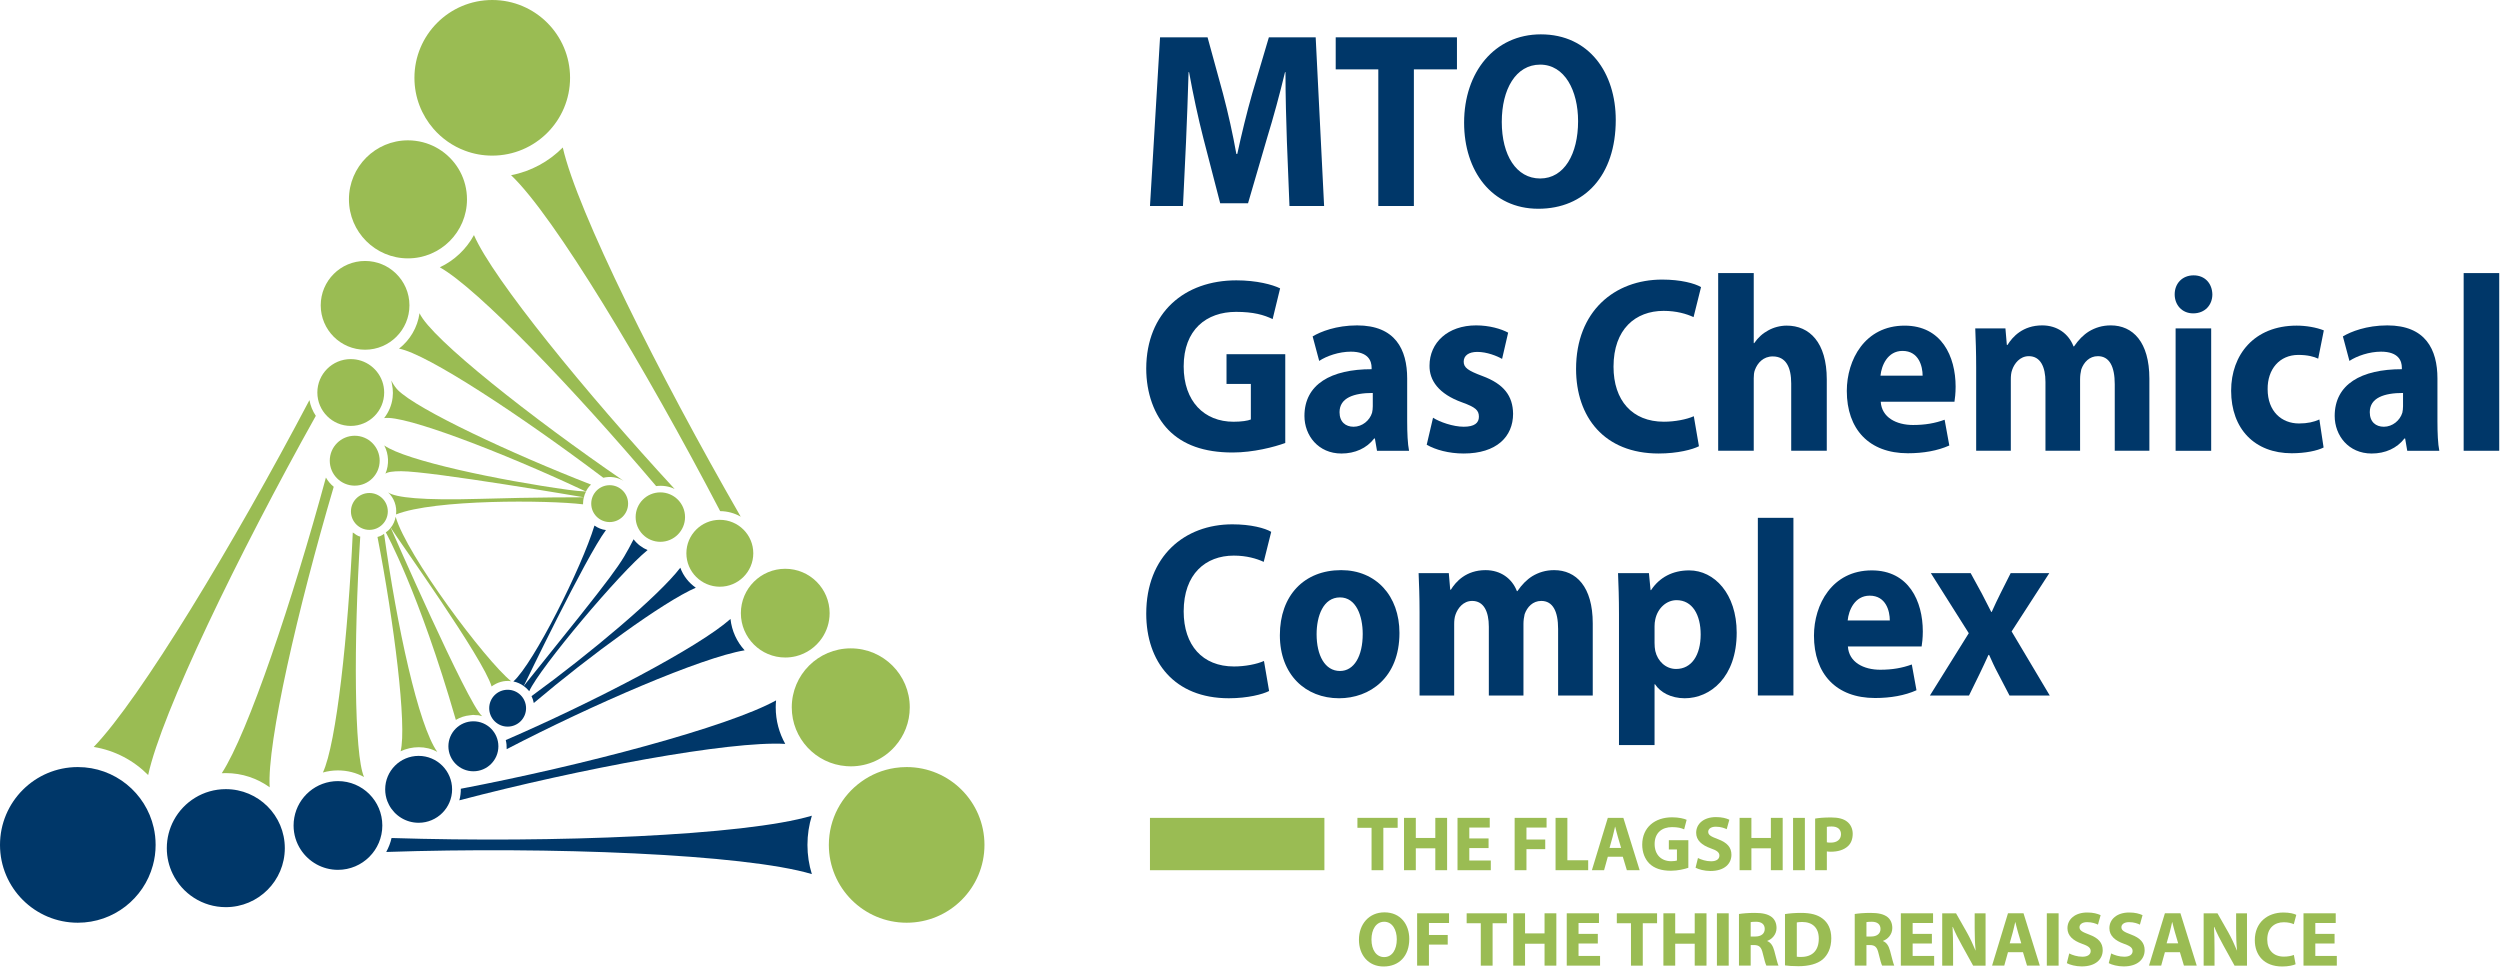 <svg xmlns="http://www.w3.org/2000/svg" width="201" height="78" viewBox="0 0 201 78" fill="none"><path d="M103.466 11.373C103.41 9.742 103.353 7.771 103.353 5.799H103.316C102.901 7.529 102.376 9.461 101.886 11.05L100.342 16.342H98.104L96.749 11.11C96.335 9.501 95.921 7.57 95.601 5.799H95.562C95.507 7.63 95.432 9.722 95.356 11.413L95.111 16.563H92.459L93.268 3.002H97.088L98.329 7.529C98.744 9.099 99.12 10.789 99.403 12.378H99.477C99.816 10.809 100.249 9.018 100.682 7.51L102.017 3.002H105.781L106.458 16.563H103.673L103.466 11.373Z" fill="#003769"></path><path d="M110.816 5.577H107.391V3.001H117.139V5.577H113.676V16.563H110.816V5.577Z" fill="#003769"></path><path d="M120.743 9.803C120.743 12.479 121.91 14.35 123.829 14.35C125.767 14.35 126.878 12.379 126.878 9.743C126.878 7.288 125.805 5.196 123.829 5.196C121.873 5.196 120.743 7.167 120.743 9.803ZM129.907 9.642C129.907 14.108 127.405 16.784 123.679 16.784C119.934 16.784 117.714 13.747 117.714 9.863C117.714 5.799 120.161 2.762 123.886 2.762C127.781 2.762 129.907 5.88 129.907 9.642Z" fill="#003769"></path><path d="M103.335 35.617C102.451 35.938 100.775 36.381 99.101 36.381C96.787 36.381 95.111 35.757 93.944 34.572C92.796 33.384 92.157 31.613 92.157 29.622C92.176 25.114 95.243 22.54 99.401 22.54C101.039 22.54 102.3 22.881 102.921 23.184L102.319 25.658C101.623 25.316 100.775 25.074 99.383 25.074C96.993 25.074 95.168 26.504 95.168 29.461C95.168 32.277 96.824 33.908 99.176 33.908C99.816 33.908 100.343 33.826 100.568 33.726V30.869H98.612V28.476H103.335V35.617Z" fill="#003769"></path><path d="M110.372 31.594C108.867 31.594 107.699 31.975 107.699 33.143C107.699 33.927 108.188 34.31 108.828 34.31C109.524 34.31 110.127 33.807 110.315 33.183C110.352 33.022 110.372 32.84 110.372 32.659V31.594ZM113.137 33.867C113.137 34.792 113.176 35.698 113.288 36.242H110.711L110.541 35.255H110.484C109.883 36.041 108.941 36.463 107.851 36.463C105.988 36.463 104.877 35.014 104.877 33.444C104.877 30.889 107.023 29.683 110.277 29.683V29.562C110.277 29.018 110.013 28.274 108.603 28.274C107.661 28.274 106.664 28.616 106.063 29.018L105.536 27.047C106.175 26.663 107.436 26.162 109.111 26.162C112.179 26.162 113.137 28.093 113.137 30.427V33.867Z" fill="#003769"></path><path d="M115.216 33.585C115.742 33.928 116.834 34.309 117.681 34.309C118.546 34.309 118.904 34.008 118.904 33.504C118.904 32.981 118.622 32.739 117.568 32.357C115.649 31.673 114.916 30.567 114.933 29.399C114.933 27.549 116.401 26.161 118.678 26.161C119.75 26.161 120.692 26.442 121.256 26.745L120.768 28.857C120.353 28.616 119.544 28.293 118.773 28.293C118.076 28.293 117.681 28.596 117.681 29.078C117.681 29.561 118.038 29.802 119.168 30.225C120.918 30.869 121.633 31.834 121.652 33.264C121.652 35.114 120.316 36.462 117.681 36.462C116.477 36.462 115.405 36.161 114.708 35.757L115.216 33.585Z" fill="#003769"></path><path d="M136.595 35.878C136.087 36.139 134.883 36.462 133.359 36.462C128.974 36.462 126.716 33.525 126.716 29.661C126.716 25.034 129.802 22.478 133.642 22.478C135.127 22.478 136.256 22.781 136.764 23.082L136.162 25.497C135.598 25.235 134.788 24.994 133.754 24.994C131.496 24.994 129.727 26.462 129.727 29.481C129.727 32.197 131.232 33.906 133.772 33.906C134.658 33.906 135.598 33.726 136.182 33.464L136.595 35.878Z" fill="#003769"></path><path d="M138.141 21.956H141.001V27.589H141.038C141.34 27.147 141.716 26.804 142.168 26.563C142.601 26.321 143.128 26.18 143.654 26.18C145.48 26.18 146.873 27.529 146.873 30.507V36.24H144.013V30.828C144.013 29.54 143.598 28.656 142.525 28.656C141.773 28.656 141.302 29.179 141.096 29.743C141.02 29.923 141.001 30.184 141.001 30.407V36.24H138.141V21.956Z" fill="#003769"></path><path d="M154.579 30.205C154.579 29.461 154.278 28.213 152.96 28.213C151.756 28.213 151.267 29.399 151.191 30.205H154.579ZM151.211 32.297C151.286 33.565 152.471 34.169 153.808 34.169C154.786 34.169 155.576 34.028 156.348 33.746L156.724 35.818C155.783 36.241 154.635 36.442 153.392 36.442C150.27 36.442 148.483 34.51 148.483 31.431C148.483 28.937 149.931 26.181 153.13 26.181C156.103 26.181 157.232 28.655 157.232 31.09C157.232 31.613 157.175 32.075 157.139 32.297H151.211Z" fill="#003769"></path><path d="M158.884 29.541C158.884 28.314 158.847 27.288 158.81 26.402H161.236L161.35 27.73H161.406C161.802 27.086 162.63 26.161 164.192 26.161C165.396 26.161 166.318 26.825 166.712 27.852H166.751C167.108 27.328 167.503 26.925 167.955 26.644C168.463 26.342 169.027 26.161 169.706 26.161C171.474 26.161 172.81 27.489 172.81 30.446V36.241H170.026V30.889C170.026 29.46 169.592 28.636 168.671 28.636C167.992 28.636 167.542 29.118 167.334 29.702C167.278 29.922 167.239 30.225 167.239 30.486V36.241H164.455V30.708C164.455 29.481 164.04 28.636 163.119 28.636C162.386 28.636 161.952 29.24 161.783 29.722C161.688 29.964 161.67 30.245 161.67 30.506V36.241H158.884V29.541Z" fill="#003769"></path><path d="M174.919 26.403H177.779V36.242H174.919V26.403ZM177.874 23.667C177.874 24.511 177.29 25.195 176.331 25.195C175.428 25.195 174.844 24.511 174.844 23.667C174.844 22.8 175.446 22.138 176.368 22.138C177.29 22.138 177.855 22.8 177.874 23.667Z" fill="#003769"></path><path d="M186.817 35.979C186.309 36.24 185.349 36.442 184.257 36.442C181.283 36.442 179.383 34.491 179.383 31.411C179.383 28.535 181.227 26.18 184.653 26.18C185.406 26.18 186.234 26.322 186.835 26.563L186.383 28.836C186.045 28.676 185.537 28.535 184.785 28.535C183.278 28.535 182.301 29.682 182.318 31.291C182.318 33.082 183.447 34.047 184.841 34.047C185.518 34.047 186.045 33.927 186.478 33.726L186.817 35.979Z" fill="#003769"></path><path d="M193.204 31.594C191.698 31.594 190.53 31.975 190.53 33.143C190.53 33.927 191.02 34.31 191.661 34.31C192.357 34.31 192.958 33.807 193.148 33.183C193.184 33.022 193.204 32.84 193.204 32.659V31.594ZM195.97 33.867C195.97 34.792 196.008 35.698 196.12 36.242H193.542L193.373 35.255H193.317C192.714 36.041 191.773 36.463 190.682 36.463C188.818 36.463 187.709 35.014 187.709 33.444C187.709 30.889 189.854 29.683 193.109 29.683V29.562C193.109 29.018 192.845 28.274 191.434 28.274C190.494 28.274 189.496 28.616 188.894 29.018L188.368 27.047C189.008 26.663 190.268 26.162 191.942 26.162C195.01 26.162 195.97 28.093 195.97 30.427V33.867Z" fill="#003769"></path><path d="M198.078 21.956H200.938V36.242H198.078V21.956Z" fill="#003769"></path><path d="M102.036 55.556C101.528 55.818 100.324 56.14 98.8 56.14C94.415 56.14 92.158 53.203 92.158 49.339C92.158 44.712 95.243 42.156 99.083 42.156C100.568 42.156 101.698 42.459 102.206 42.76L101.603 45.175C101.039 44.914 100.23 44.671 99.195 44.671C96.938 44.671 95.168 46.14 95.168 49.158C95.168 51.875 96.674 53.584 99.214 53.584C100.098 53.584 101.039 53.403 101.623 53.142L102.036 55.556Z" fill="#003769"></path><path d="M105.855 50.99C105.855 52.679 106.513 53.947 107.736 53.947C108.865 53.947 109.563 52.76 109.563 50.97C109.563 49.52 109.035 48.031 107.736 48.031C106.383 48.031 105.855 49.54 105.855 50.99ZM112.516 50.888C112.516 54.49 110.127 56.14 107.661 56.14C104.971 56.14 102.901 54.25 102.901 51.071C102.901 47.871 104.857 45.839 107.831 45.839C110.635 45.839 112.516 47.911 112.516 50.888Z" fill="#003769"></path><path d="M114.132 49.219C114.132 47.991 114.094 46.966 114.056 46.081H116.484L116.597 47.408H116.653C117.049 46.764 117.877 45.839 119.438 45.839C120.642 45.839 121.565 46.503 121.96 47.529H121.998C122.356 47.006 122.75 46.603 123.202 46.322C123.709 46.02 124.274 45.839 124.952 45.839C126.721 45.839 128.057 47.167 128.057 50.124V55.919H125.272V50.567C125.272 49.138 124.84 48.314 123.917 48.314C123.24 48.314 122.788 48.797 122.581 49.379C122.525 49.6 122.486 49.903 122.486 50.164V55.919H119.702V50.386C119.702 49.159 119.288 48.314 118.365 48.314C117.633 48.314 117.2 48.916 117.029 49.399C116.936 49.642 116.916 49.923 116.916 50.184V55.919H114.132V49.219Z" fill="#003769"></path><path d="M133.026 51.693C133.026 51.935 133.045 52.136 133.084 52.337C133.272 53.163 133.93 53.785 134.758 53.785C136 53.785 136.734 52.68 136.734 51.009C136.734 49.44 136.074 48.253 134.796 48.253C133.986 48.253 133.272 48.897 133.084 49.803C133.045 49.964 133.026 50.165 133.026 50.345V51.693ZM130.166 49.379C130.166 48.092 130.129 47.007 130.09 46.08H132.574L132.706 47.448H132.744C133.422 46.421 134.476 45.859 135.812 45.859C137.825 45.859 139.63 47.731 139.63 50.869C139.63 54.451 137.505 56.14 135.454 56.14C134.344 56.14 133.478 55.657 133.064 55.013H133.026V59.903H130.166V49.379Z" fill="#003769"></path><path d="M141.331 41.633H144.191V55.917H141.331V41.633Z" fill="#003769"></path><path d="M151.941 49.883C151.941 49.139 151.639 47.891 150.322 47.891C149.117 47.891 148.629 49.078 148.553 49.883H151.941ZM148.571 51.975C148.647 53.243 149.833 53.847 151.169 53.847C152.146 53.847 152.938 53.706 153.709 53.424L154.085 55.496C153.145 55.919 151.997 56.12 150.754 56.12C147.631 56.12 145.843 54.188 145.843 51.11C145.843 48.615 147.291 45.859 150.491 45.859C153.465 45.859 154.594 48.334 154.594 50.768C154.594 51.291 154.537 51.754 154.499 51.975H148.571Z" fill="#003769"></path><path d="M158.44 46.08L159.344 47.731C159.607 48.233 159.851 48.716 160.096 49.199H160.134C160.379 48.656 160.604 48.172 160.848 47.689L161.658 46.08H164.763L161.734 50.768L164.8 55.919H161.564L160.642 54.148C160.379 53.665 160.152 53.163 159.927 52.659H159.87C159.644 53.181 159.399 53.665 159.175 54.148L158.308 55.919H155.166L158.29 50.909L155.24 46.08H158.44Z" fill="#003769"></path><path d="M110.273 66.555H109.137V65.755H112.372V66.555H111.221V69.965H110.273V66.555Z" fill="#9ABC53"></path><path d="M113.831 65.756V67.372H115.399V65.756H116.347V69.964H115.399V68.204H113.831V69.964H112.883V65.756H113.831Z" fill="#9ABC53"></path><path d="M119.681 68.185H118.132V69.185H119.861V69.965H117.184V65.755H119.775V66.535H118.132V67.41H119.681V68.185Z" fill="#9ABC53"></path><path d="M121.777 65.756H124.344V66.536H122.727V67.498H124.237V68.272H122.727V69.964H121.777V65.756Z" fill="#9ABC53"></path><path d="M125.067 65.756H126.017V69.165H127.69V69.964H125.067V65.756Z" fill="#9ABC53"></path><path d="M130.336 68.172L130.074 67.279C129.999 67.029 129.924 66.717 129.862 66.468H129.85C129.787 66.717 129.724 67.035 129.656 67.279L129.406 68.172H130.336ZM129.268 68.883L128.968 69.964H127.988L129.268 65.756H130.518L131.828 69.964H130.799L130.474 68.883H129.268Z" fill="#9ABC53"></path><path d="M135.743 69.77C135.448 69.872 134.894 70.008 134.338 70.008C133.57 70.008 133.014 69.814 132.627 69.446C132.246 69.077 132.034 68.528 132.034 67.91C132.04 66.51 133.058 65.712 134.438 65.712C134.98 65.712 135.399 65.818 135.606 65.912L135.406 66.68C135.175 66.573 134.894 66.5 134.431 66.5C133.639 66.5 133.032 66.942 133.032 67.861C133.032 68.734 133.583 69.241 134.363 69.241C134.575 69.241 134.75 69.216 134.826 69.185V68.297H134.175V67.554H135.743V69.77Z" fill="#9ABC53"></path><path d="M136.516 68.984C136.767 69.115 137.165 69.247 137.572 69.247C138.008 69.247 138.24 69.066 138.24 68.79C138.24 68.528 138.04 68.378 137.535 68.203C136.835 67.954 136.372 67.567 136.372 66.955C136.372 66.236 136.979 65.694 137.965 65.694C138.445 65.694 138.789 65.787 139.039 65.906L138.827 66.668C138.664 66.587 138.357 66.467 137.952 66.467C137.54 66.467 137.34 66.66 137.34 66.874C137.34 67.142 137.572 67.26 138.121 67.467C138.864 67.742 139.207 68.128 139.207 68.722C139.207 69.427 138.671 70.027 137.515 70.027C137.035 70.027 136.56 69.896 136.323 69.764L136.516 68.984Z" fill="#9ABC53"></path><path d="M140.812 65.756V67.372H142.378V65.756H143.328V69.964H142.378V68.204H140.812V69.964H139.862V65.756H140.812Z" fill="#9ABC53"></path><path d="M145.112 69.965H144.163V65.757H145.112V69.965Z" fill="#9ABC53"></path><path d="M146.879 67.722C146.961 67.742 147.054 67.747 147.198 67.747C147.702 67.747 148.015 67.491 148.015 67.067C148.015 66.679 147.747 66.449 147.266 66.449C147.079 66.449 146.947 66.461 146.879 66.479V67.722ZM145.937 65.813C146.23 65.762 146.642 65.723 147.223 65.723C147.809 65.723 148.227 65.837 148.509 66.062C148.783 66.274 148.958 66.623 148.958 67.035C148.958 67.449 148.827 67.805 148.571 68.035C148.246 68.334 147.766 68.478 147.203 68.478C147.079 68.478 146.967 68.471 146.879 68.453V69.965H145.937V65.813Z" fill="#9ABC53"></path><path d="M110.266 75.54C110.266 76.37 110.653 76.95 111.29 76.95C111.933 76.95 112.302 76.338 112.302 75.52C112.302 74.758 111.945 74.109 111.29 74.109C110.641 74.109 110.266 74.721 110.266 75.54ZM113.306 75.489C113.306 76.876 112.477 77.706 111.241 77.706C109.998 77.706 109.259 76.762 109.259 75.558C109.259 74.297 110.073 73.353 111.309 73.353C112.602 73.353 113.306 74.321 113.306 75.489Z" fill="#9ABC53"></path><path d="M113.937 73.429H116.503V74.209H114.886V75.172H116.397V75.945H114.886V77.637H113.937V73.429Z" fill="#9ABC53"></path><path d="M119.055 74.228H117.919V73.43H121.154V74.228H120.005V77.638H119.055V74.228Z" fill="#9ABC53"></path><path d="M122.614 73.429V75.045H124.182V73.429H125.13V77.637H124.182V75.876H122.614V77.637H121.666V73.429H122.614Z" fill="#9ABC53"></path><path d="M128.464 75.858H126.914V76.857H128.645V77.637H125.966V73.429H128.557V74.209H126.914V75.084H128.464V75.858Z" fill="#9ABC53"></path><path d="M131.13 74.228H129.992V73.43H133.228V74.228H132.079V77.638H131.13V74.228Z" fill="#9ABC53"></path><path d="M134.687 73.429V75.045H136.255V73.429H137.203V77.637H136.255V75.876H134.687V77.637H133.737V73.429H134.687Z" fill="#9ABC53"></path><path d="M138.988 77.638H138.04V73.429H138.988V77.638Z" fill="#9ABC53"></path><path d="M140.755 75.296H141.129C141.604 75.296 141.885 75.058 141.885 74.69C141.885 74.309 141.623 74.109 141.187 74.109C140.955 74.109 140.823 74.122 140.755 74.14V75.296ZM139.812 73.485C140.117 73.436 140.568 73.397 141.079 73.397C141.704 73.397 142.141 73.492 142.441 73.728C142.697 73.929 142.833 74.228 142.833 74.616C142.833 75.146 142.453 75.516 142.091 75.645V75.665C142.385 75.782 142.547 76.058 142.653 76.445C142.784 76.926 142.909 77.476 142.991 77.637H142.016C141.953 77.513 141.848 77.176 141.729 76.657C141.609 76.128 141.429 75.989 141.036 75.982H140.755V77.637H139.812V73.485Z" fill="#9ABC53"></path><path d="M144.463 76.919C144.544 76.937 144.681 76.937 144.793 76.937C145.661 76.945 146.231 76.47 146.231 75.465C146.231 74.59 145.719 74.127 144.893 74.127C144.688 74.127 144.544 74.147 144.463 74.165V76.919ZM143.513 73.491C143.864 73.435 144.319 73.397 144.793 73.397C145.599 73.397 146.124 73.547 146.524 73.847C146.96 74.173 147.235 74.69 147.235 75.433C147.235 76.239 146.941 76.794 146.541 77.139C146.099 77.506 145.417 77.682 144.593 77.682C144.101 77.682 143.744 77.65 143.513 77.618V73.491Z" fill="#9ABC53"></path><path d="M150.062 75.296H150.437C150.912 75.296 151.193 75.058 151.193 74.69C151.193 74.309 150.93 74.109 150.494 74.109C150.262 74.109 150.13 74.122 150.062 74.14V75.296ZM149.12 73.485C149.425 73.436 149.876 73.397 150.386 73.397C151.012 73.397 151.449 73.492 151.749 73.728C152.004 73.929 152.141 74.228 152.141 74.616C152.141 75.146 151.761 75.516 151.398 75.645V75.665C151.693 75.782 151.854 76.058 151.961 76.445C152.092 76.926 152.217 77.476 152.298 77.637H151.324C151.261 77.513 151.156 77.176 151.037 76.657C150.917 76.128 150.737 75.989 150.344 75.982H150.062V77.637H149.12V73.485Z" fill="#9ABC53"></path><path d="M155.324 75.858H153.776V76.857H155.506V77.637H152.827V73.429H155.418V74.209H153.776V75.084H155.324V75.858Z" fill="#9ABC53"></path><path d="M156.154 77.638V73.43H157.265L158.14 74.971C158.39 75.415 158.633 75.94 158.828 76.413H158.84C158.784 75.859 158.764 75.29 158.764 74.653V73.43H159.64V77.638H158.64L157.741 76.013C157.49 75.564 157.209 75.022 157.009 74.528H156.985C157.017 75.09 157.028 75.683 157.028 76.371V77.638H156.154Z" fill="#9ABC53"></path><path d="M162.51 75.845L162.247 74.952C162.173 74.702 162.098 74.39 162.035 74.14H162.023C161.961 74.39 161.898 74.709 161.829 74.952L161.579 75.845H162.51ZM161.442 76.557L161.142 77.637H160.162L161.442 73.429H162.691L164.002 77.637H162.973L162.647 76.557H161.442Z" fill="#9ABC53"></path><path d="M165.512 77.638H164.564V73.429H165.512V77.638Z" fill="#9ABC53"></path><path d="M166.367 76.657C166.616 76.789 167.016 76.92 167.422 76.92C167.859 76.92 168.091 76.739 168.091 76.464C168.091 76.201 167.891 76.051 167.384 75.876C166.686 75.628 166.223 75.24 166.223 74.628C166.223 73.909 166.83 73.365 167.815 73.365C168.296 73.365 168.64 73.461 168.89 73.579L168.676 74.341C168.515 74.26 168.21 74.14 167.803 74.14C167.391 74.14 167.191 74.335 167.191 74.547C167.191 74.815 167.422 74.933 167.972 75.14C168.715 75.415 169.058 75.803 169.058 76.395C169.058 77.1 168.522 77.7 167.366 77.7C166.886 77.7 166.411 77.569 166.174 77.437L166.367 76.657Z" fill="#9ABC53"></path><path d="M169.739 76.657C169.988 76.789 170.387 76.92 170.793 76.92C171.231 76.92 171.461 76.739 171.461 76.464C171.461 76.201 171.261 76.051 170.756 75.876C170.057 75.628 169.595 75.24 169.595 74.628C169.595 73.909 170.201 73.365 171.187 73.365C171.668 73.365 172.011 73.461 172.26 73.579L172.048 74.341C171.887 74.26 171.58 74.14 171.175 74.14C170.761 74.14 170.561 74.335 170.561 74.547C170.561 74.815 170.793 74.933 171.343 75.14C172.085 75.415 172.429 75.803 172.429 76.395C172.429 77.1 171.892 77.7 170.737 77.7C170.257 77.7 169.781 77.569 169.544 77.437L169.739 76.657Z" fill="#9ABC53"></path><path d="M175.126 75.845L174.863 74.952C174.789 74.702 174.714 74.39 174.653 74.14H174.639C174.577 74.39 174.514 74.709 174.446 74.952L174.195 75.845H175.126ZM174.058 76.557L173.759 77.637H172.779L174.058 73.429H175.307L176.618 77.637H175.589L175.265 76.557H174.058Z" fill="#9ABC53"></path><path d="M177.173 77.638V73.43H178.285L179.16 74.971C179.409 75.415 179.653 75.94 179.846 76.413H179.858C179.802 75.859 179.784 75.29 179.784 74.653V73.43H180.658V77.638H179.658L178.76 76.013C178.51 75.564 178.229 75.022 178.029 74.528H178.005C178.036 75.09 178.048 75.683 178.048 76.371V77.638H177.173Z" fill="#9ABC53"></path><path d="M184.566 77.525C184.396 77.606 183.996 77.706 183.491 77.706C182.036 77.706 181.287 76.794 181.287 75.596C181.287 74.16 182.311 73.366 183.584 73.366C184.078 73.366 184.454 73.461 184.622 73.554L184.422 74.304C184.235 74.221 183.964 74.148 183.622 74.148C182.872 74.148 182.287 74.604 182.287 75.54C182.287 76.382 182.786 76.913 183.628 76.913C183.922 76.913 184.235 76.857 184.427 76.776L184.566 77.525Z" fill="#9ABC53"></path><path d="M187.699 75.858H186.151V76.857H187.88V77.637H185.201V73.429H187.792V74.209H186.151V75.084H187.699V75.858Z" fill="#9ABC53"></path><path d="M92.457 69.965H106.482V65.757H92.457V69.965Z" fill="#9ABC53"></path><path d="M26.822 39.129C26.568 38.921 26.364 38.672 26.203 38.396C23.524 48.261 19.942 58.932 17.83 62.168C17.936 62.16 18.047 62.157 18.156 62.157C19.471 62.157 20.69 62.581 21.683 63.299C21.455 59.743 23.948 48.919 26.832 39.136C26.828 39.133 26.824 39.132 26.822 39.129Z" fill="#9ABC53"></path><path d="M25.392 33.434C25.132 33.047 24.96 32.619 24.879 32.169C18.789 43.733 11.272 56.187 7.535 60.055C9.235 60.331 10.755 61.143 11.912 62.313C13 57.294 19.129 44.641 25.392 33.434Z" fill="#9ABC53"></path><path d="M41.093 54.77C39.019 53.092 32.688 44.626 31.811 41.55C31.753 41.861 31.621 42.185 31.415 42.429C32.151 43.596 38.832 52.895 39.525 55.192C39.948 54.871 40.533 54.678 41.093 54.77Z" fill="#9ABC53"></path><path d="M35.158 60.454C33.63 58.3 31.915 50.364 30.88 42.916C30.728 43.041 30.539 43.122 30.35 43.172C31.672 49.953 32.73 58.372 32.208 60.404C33.098 59.977 34.25 59.94 35.158 60.454Z" fill="#9ABC53"></path><path d="M29.269 62.471C28.472 60.687 28.429 51.567 28.964 43.146C28.732 43.094 28.556 42.938 28.364 42.811C27.993 50.962 27.047 59.805 25.961 62.11C26.347 61.999 26.753 61.941 27.172 61.941C27.931 61.941 28.647 62.131 29.269 62.471Z" fill="#9ABC53"></path><path d="M37.807 57.506C37.862 57.498 37.918 57.49 37.973 57.486C38.005 57.486 38.033 57.478 38.061 57.478C38.123 57.478 38.182 57.494 38.242 57.498C38.297 57.502 38.349 57.498 38.4 57.502C38.428 57.51 38.459 57.51 38.49 57.51C38.514 57.514 38.542 57.526 38.566 57.53C38.629 57.542 38.688 57.562 38.752 57.577C38.752 57.577 38.75 57.573 38.749 57.569C38.75 57.573 38.752 57.577 38.753 57.581C38.76 57.582 38.765 57.583 38.772 57.586C38.764 57.579 38.754 57.567 38.746 57.561C37.592 56.557 31.414 42.43 31.414 42.43H31.41C31.395 42.454 31.375 42.482 31.355 42.506C31.34 42.525 31.323 42.537 31.311 42.553C31.289 42.581 31.261 42.603 31.237 42.631C31.17 42.695 31.094 42.742 31.023 42.801L31.02 42.81C31.02 42.81 33.658 47.519 36.65 57.881C36.994 57.671 37.385 57.546 37.807 57.506Z" fill="#9ABC53"></path><path d="M31.18 41.12C31.18 40.301 30.516 39.637 29.698 39.637C28.879 39.637 28.216 40.301 28.216 41.12C28.216 41.938 28.879 42.602 29.698 42.602C30.516 42.602 31.18 41.938 31.18 41.12Z" fill="#9ABC53"></path><path d="M28.519 39.046C29.627 39.046 30.526 38.148 30.526 37.039C30.526 35.931 29.627 35.034 28.519 35.034C27.411 35.034 26.513 35.931 26.513 37.039C26.513 38.148 27.411 39.046 28.519 39.046Z" fill="#9ABC53"></path><path d="M28.201 34.244C29.684 34.244 30.888 33.043 30.888 31.558C30.888 30.288 30.004 29.222 28.819 28.943H28.813C28.693 28.915 28.569 28.894 28.443 28.883C28.363 28.876 28.283 28.871 28.201 28.871C26.716 28.871 25.515 30.075 25.515 31.558C25.515 33.043 26.716 34.244 28.201 34.244Z" fill="#9ABC53"></path><path d="M48.718 42.616C48.385 42.584 48.062 42.442 47.794 42.256C46.775 45.629 42.894 53.348 41.275 54.789C41.583 54.849 41.863 54.978 42.109 55.157C42.109 55.157 47.091 44.796 48.718 42.616Z" fill="#003769"></path><path d="M59.869 52.285C59.247 51.605 58.833 50.73 58.732 49.763C56.181 52.039 47.789 56.413 40.663 59.502C40.723 59.738 40.744 59.983 40.737 60.233C47.632 56.65 56.416 52.857 59.869 52.285Z" fill="#003769"></path><path d="M63.134 59.809C62.646 58.941 62.368 57.937 62.368 56.871C62.368 56.682 62.378 56.497 62.397 56.311C58.536 58.449 46.861 61.543 37.05 63.415C37.054 63.725 37.015 64.037 36.931 64.346C46.615 61.806 58.642 59.553 63.134 59.809Z" fill="#003769"></path><path d="M54.697 45.645C52.979 47.891 47.467 52.527 42.734 55.969C42.822 56.143 42.879 56.329 42.917 56.523C47.401 52.728 53.318 48.4 55.942 47.251C55.382 46.86 54.939 46.309 54.697 45.645Z" fill="#003769"></path><path d="M31.481 67.376C31.39 67.774 31.245 68.15 31.051 68.498C44.062 68.059 59.858 68.655 65.273 70.278C65.042 69.536 64.919 68.747 64.919 67.931C64.919 67.114 65.042 66.326 65.273 65.582C59.917 67.187 44.409 67.787 31.481 67.376Z" fill="#003769"></path><path d="M42.55 55.575C43.367 53.727 49.875 45.984 52.066 44.227C51.627 44.042 51.237 43.75 50.941 43.358C49.821 45.518 49.834 45.547 42.107 55.156C42.274 55.275 42.423 55.418 42.55 55.575Z" fill="#003769"></path><path d="M39.333 56.938C39.333 57.757 39.995 58.42 40.814 58.42C41.633 58.42 42.295 57.757 42.295 56.938C42.295 56.12 41.633 55.457 40.814 55.457C39.995 55.457 39.333 56.12 39.333 56.938Z" fill="#003769"></path><path d="M38.061 62.011C39.17 62.011 40.07 61.111 40.07 60.002C40.07 58.893 39.17 57.993 38.061 57.993C36.951 57.993 36.051 58.893 36.051 60.002C36.051 61.111 36.951 62.011 38.061 62.011Z" fill="#003769"></path><path d="M31.275 64.707C31.724 65.567 32.623 66.151 33.659 66.151C35.143 66.151 36.349 64.947 36.349 63.463C36.349 61.977 35.143 60.773 33.659 60.773C32.173 60.773 30.969 61.977 30.969 63.463C30.969 63.795 31.029 64.116 31.141 64.412C31.18 64.513 31.225 64.612 31.275 64.707Z" fill="#003769"></path><path d="M33.731 25.181C33.567 26.335 32.958 27.346 32.081 28.031C34.342 28.444 41.895 33.428 48.507 38.412C49.066 38.275 49.653 38.367 50.141 38.663C42.782 33.617 34.651 27.219 33.731 25.181Z" fill="#9ABC53"></path><path d="M35.362 21.491C38.428 23.215 46.136 31.272 52.753 39.081C53.254 39.02 53.778 39.081 54.241 39.316C47.104 31.575 39.626 22.418 38.106 18.901C37.492 20.032 36.529 20.943 35.362 21.491Z" fill="#9ABC53"></path><path d="M41.09 14.087C44.518 17.315 51.844 29.503 57.901 41.095C58.496 41.101 59.062 41.259 59.554 41.541C52.966 30.093 46.407 16.974 45.248 11.858C44.138 12.981 42.699 13.778 41.09 14.087Z" fill="#9ABC53"></path><path d="M46.874 40.547C46.877 40.357 46.893 40.165 46.945 39.981C46.981 39.82 47.035 39.667 47.115 39.524L47.111 39.52C46.645 39.492 46.175 39.449 45.713 39.385C40.217 38.632 32.607 37.04 30.894 35.812C31.261 36.515 31.301 37.348 30.989 38.087C31.15 37.948 31.597 37.885 32.249 37.885C34.685 37.885 46.941 39.981 46.941 39.981C46.854 39.981 43.115 39.972 38.57 40.108C33.958 40.241 31.794 40.008 31.202 39.587C31.682 40.024 31.927 40.716 31.842 41.36C34.922 40.135 44.031 40.203 46.874 40.547Z" fill="#9ABC53"></path><path d="M30.883 33.617C32.498 33.329 40.443 36.397 46.823 39.386L47.112 39.519C47.151 39.441 47.191 39.358 47.242 39.283C47.322 39.169 47.412 39.058 47.515 38.959C41.142 36.479 33.556 32.93 31.988 31.362C31.869 31.235 31.649 30.979 31.459 30.593C31.471 30.655 31.527 30.927 31.57 31.235C31.581 31.354 31.59 31.477 31.59 31.599C31.59 31.722 31.581 31.843 31.566 31.97C31.495 32.582 31.25 33.143 30.883 33.617Z" fill="#9ABC53"></path><path d="M49.017 41.974C49.836 41.974 50.5 41.31 50.5 40.492C50.5 39.673 49.836 39.009 49.017 39.009C48.199 39.009 47.535 39.673 47.535 40.492C47.535 41.31 48.199 41.974 49.017 41.974Z" fill="#9ABC53"></path><path d="M53.092 39.587C51.994 39.587 51.105 40.476 51.105 41.574C51.105 42.671 51.994 43.562 53.092 43.562C54.189 43.562 55.078 42.671 55.078 41.574C55.078 40.476 54.189 39.587 53.092 39.587Z" fill="#9ABC53"></path><path d="M55.185 44.483C55.185 45.968 56.389 47.172 57.875 47.172C59.36 47.172 60.564 45.968 60.564 44.483C60.564 42.998 59.36 41.794 57.875 41.794C56.389 41.794 55.185 42.998 55.185 44.483Z" fill="#9ABC53"></path><path d="M6.256 61.672C2.8 61.672 0 64.475 0 67.931C0 71.384 2.8 74.187 6.256 74.187C9.136 74.187 11.563 72.24 12.287 69.589C12.435 69.063 12.512 68.507 12.512 67.931C12.512 67.451 12.459 66.985 12.356 66.536C11.724 63.751 9.232 61.672 6.256 61.672Z" fill="#003769"></path><path d="M72.895 61.672C72.575 61.672 72.259 61.696 71.951 61.743C70.954 61.893 70.037 62.279 69.254 62.844C67.671 63.976 66.639 65.833 66.639 67.931C66.639 71.384 69.439 74.187 72.895 74.187C76.351 74.187 79.151 71.384 79.151 67.931C79.151 64.475 76.351 61.672 72.895 61.672Z" fill="#9ABC53"></path><path d="M32.8 20.773C35.422 20.773 37.546 18.649 37.546 16.028C37.546 15.224 37.346 14.465 36.994 13.801C36.288 12.477 34.974 11.525 33.422 11.324C33.219 11.296 33.011 11.283 32.8 11.283C30.18 11.283 28.055 13.408 28.055 16.028C28.055 18.649 30.18 20.773 32.8 20.773Z" fill="#9ABC53"></path><path d="M37.393 12.119C38.072 12.375 38.809 12.512 39.577 12.512C43.031 12.512 45.833 9.712 45.833 6.256C45.833 2.801 43.031 -3.62396e-05 39.577 -3.62396e-05C36.121 -3.62396e-05 33.32 2.801 33.32 6.256C33.32 7.823 33.896 9.253 34.848 10.352C35.528 11.136 36.4 11.751 37.393 12.119Z" fill="#9ABC53"></path><path d="M18.156 63.447C16.351 63.447 14.781 64.455 13.98 65.938C13.617 66.609 13.411 67.377 13.411 68.19C13.411 68.933 13.58 69.633 13.885 70.258C14.653 71.842 16.277 72.935 18.156 72.935C20.776 72.935 22.899 70.81 22.899 68.19C22.899 65.571 20.776 63.447 18.156 63.447Z" fill="#003769"></path><path d="M63.658 56.871C63.658 59.371 65.593 61.419 68.046 61.599C68.162 61.609 68.281 61.614 68.401 61.614C69.818 61.614 71.09 60.993 71.956 60.008C72.698 59.172 73.145 58.075 73.145 56.871C73.145 54.251 71.019 52.128 68.401 52.128C65.782 52.128 63.658 54.251 63.658 56.871Z" fill="#9ABC53"></path><path d="M29.351 28.117C31.322 28.117 32.919 26.518 32.919 24.549C32.919 23.544 32.502 22.634 31.831 21.985C31.191 21.366 30.323 20.984 29.359 20.982H29.351C27.383 20.982 25.786 22.578 25.786 24.549C25.786 26.518 27.383 28.117 29.351 28.117Z" fill="#9ABC53"></path><path d="M27.172 62.801C25.418 62.801 23.961 64.065 23.662 65.73C23.623 65.937 23.604 66.151 23.604 66.369C23.604 67.09 23.817 67.759 24.185 68.319C24.822 69.293 25.921 69.935 27.172 69.935C29.142 69.935 30.739 68.339 30.739 66.369C30.739 64.398 29.142 62.801 27.172 62.801Z" fill="#003769"></path><path d="M63.134 52.864C63.429 52.864 63.714 52.828 63.99 52.762C64.855 52.548 65.597 52.018 66.085 51.302C66.474 50.73 66.702 50.041 66.702 49.297C66.702 47.326 65.105 45.73 63.134 45.73C61.163 45.73 59.566 47.326 59.566 49.297C59.566 51.267 61.163 52.864 63.134 52.864Z" fill="#9ABC53"></path></svg>